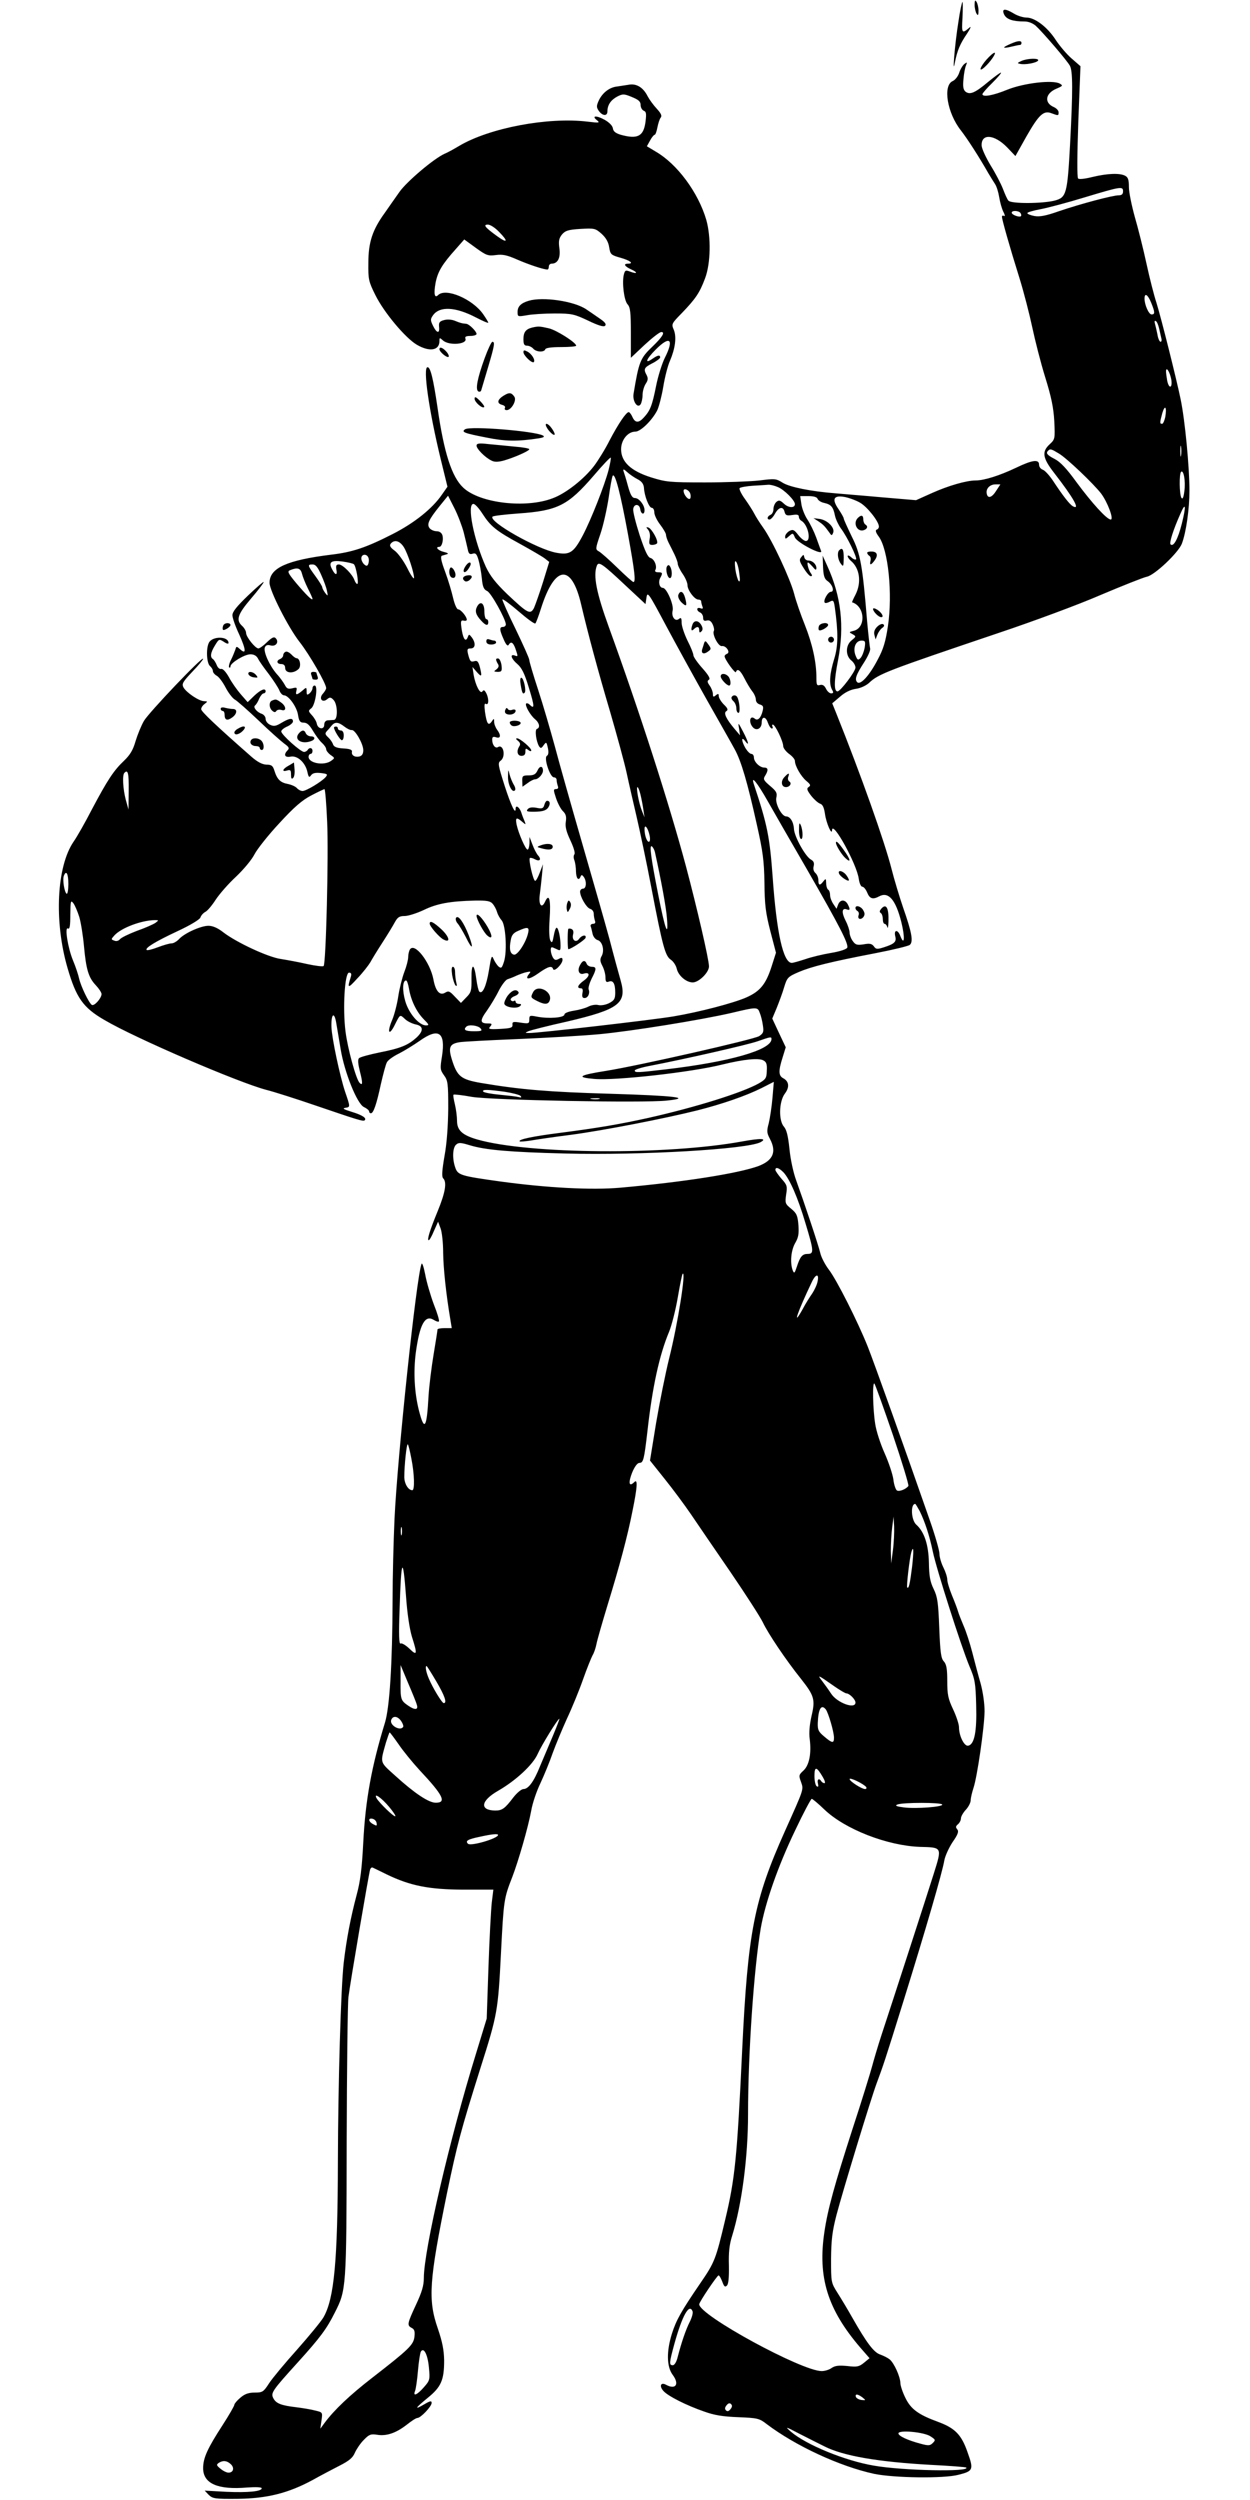 <?xml version="1.0" standalone="no"?>
<!DOCTYPE svg PUBLIC "-//W3C//DTD SVG 20010904//EN"
 "http://www.w3.org/TR/2001/REC-SVG-20010904/DTD/svg10.dtd">
<svg version="1.0" xmlns="http://www.w3.org/2000/svg"
 width="640pt" height="1280pt" viewBox="0 0 640 1280"
 preserveAspectRatio="xMidYMid meet">
<g transform="translate(0,1280) scale(0.1,-0.1)"
fill="#000000" stroke="none">
<path d="M4990 12775 c0 -16 5 -37 10 -45 7 -12 10 -8 10 15 0 17 -5 37 -10
45 -7 12 -10 8 -10 -15z"/>
<path d="M4907 12688 c-19 -117 -32 -285 -18 -208 12 61 26 95 63 149 17 26
22 39 12 30 -39 -33 -41 -31 -36 51 2 44 2 80 0 80 -3 0 -13 -46 -21 -102z"/>
<path d="M5141 12726 c12 -25 44 -36 105 -36 20 0 42 -9 57 -22 37 -34 162
-180 175 -205 15 -27 15 -131 1 -398 -14 -259 -19 -276 -79 -292 -63 -16 -225
-17 -237 0 -6 6 -18 34 -28 60 -10 26 -38 80 -63 120 -24 40 -45 85 -46 101
-3 64 65 59 131 -9 l42 -44 56 100 c64 112 88 135 129 119 35 -13 36 -13 36 5
0 9 -11 21 -25 27 -50 22 -43 70 14 94 33 14 34 16 17 26 -36 20 -183 3 -268
-31 -73 -30 -128 -40 -128 -23 0 4 22 30 50 57 27 27 48 51 45 53 -2 2 -31
-19 -64 -46 -69 -58 -95 -69 -118 -51 -11 10 -14 26 -10 64 2 27 8 59 13 70 7
18 6 18 -9 7 -9 -8 -21 -28 -26 -45 -6 -18 -21 -37 -33 -42 -52 -23 -28 -165
42 -253 34 -44 92 -134 141 -220 11 -18 26 -43 34 -55 8 -12 17 -42 21 -67 4
-25 13 -58 21 -74 8 -15 10 -25 4 -22 -6 4 -11 2 -11 -4 0 -14 38 -149 90
-315 22 -71 51 -184 65 -250 14 -66 43 -181 66 -255 32 -103 43 -157 47 -227
4 -90 4 -92 -24 -118 -41 -38 -36 -70 23 -146 100 -129 136 -193 96 -171 -17
10 -50 52 -104 134 -18 26 -40 50 -50 53 -11 4 -19 15 -19 26 0 29 -35 24
-118 -16 -84 -40 -163 -65 -207 -65 -47 0 -141 -27 -227 -66 l-78 -35 -177 15
c-98 9 -203 17 -233 20 -129 10 -236 32 -272 54 -35 22 -41 22 -120 12 -45 -5
-170 -10 -278 -10 -183 0 -200 2 -277 26 -104 33 -153 80 -153 144 0 47 34 90
73 90 27 0 86 58 112 109 9 19 23 73 31 121 8 49 23 108 34 132 27 63 35 122
20 159 -13 30 -12 32 42 87 69 72 90 102 118 177 29 77 31 212 6 300 -41 139
-148 285 -259 349 l-45 27 16 29 c9 17 20 30 24 30 4 0 10 17 14 38 4 20 11
43 17 50 7 9 2 21 -20 45 -17 18 -38 47 -47 64 -23 46 -58 67 -98 59 -18 -3
-45 -7 -59 -9 -38 -4 -73 -31 -92 -69 -13 -28 -14 -36 -3 -53 19 -29 46 -32
46 -5 0 32 17 58 51 76 28 14 34 14 75 -3 34 -14 44 -23 44 -41 0 -12 7 -25
16 -29 13 -5 14 -15 9 -57 -10 -74 -40 -90 -127 -66 -26 8 -38 17 -40 33 -2
13 -18 30 -43 44 -41 23 -69 21 -38 -3 16 -13 11 -14 -47 -7 -204 25 -504 -32
-659 -124 -25 -15 -59 -34 -74 -40 -55 -24 -196 -144 -232 -196 -20 -28 -54
-77 -75 -107 -63 -87 -84 -150 -84 -256 -1 -84 1 -95 36 -165 44 -89 153 -219
212 -254 65 -38 116 -30 116 19 0 18 1 18 18 3 31 -28 126 -20 115 9 -4 10 3
14 26 14 17 0 31 5 31 10 0 13 -37 50 -52 52 -24 2 -33 5 -60 16 -15 6 -38 8
-55 3 -23 -6 -27 -13 -25 -34 4 -37 -12 -34 -31 5 -14 29 -14 34 1 55 34 46
114 42 218 -12 35 -18 64 -31 64 -27 0 3 -12 23 -26 43 -54 78 -192 137 -231
98 -18 -18 -23 6 -13 62 11 58 34 96 103 173 l44 50 59 -43 c54 -39 63 -42
102 -37 35 5 58 0 110 -23 60 -26 135 -51 155 -51 4 0 7 7 7 15 0 8 6 15 14
15 32 0 47 30 40 79 -5 37 -2 51 13 70 17 20 31 25 95 29 72 4 76 3 108 -25
22 -20 35 -42 39 -69 6 -37 9 -40 59 -54 49 -14 69 -30 37 -30 -25 0 -17 -14
16 -29 36 -16 33 -26 -4 -12 -24 9 -27 8 -33 -15 -10 -41 1 -132 19 -152 14
-15 17 -41 17 -146 l0 -128 70 66 c39 36 77 66 86 66 21 0 5 -26 -46 -75 -62
-59 -69 -77 -96 -240 -7 -38 20 -79 36 -55 5 8 10 30 10 48 0 18 7 43 16 57
12 18 13 28 5 44 -17 31 -14 39 29 61 22 11 40 25 40 30 0 14 -12 12 -38 -6
-44 -31 -35 -4 16 47 73 73 94 52 46 -43 -14 -28 -35 -94 -45 -145 -20 -100
-30 -125 -62 -160 -27 -30 -45 -29 -59 2 -6 14 -15 25 -19 25 -13 0 -54 -61
-98 -145 -22 -44 -58 -102 -79 -130 -51 -67 -144 -141 -212 -166 -137 -53
-373 -26 -458 54 -59 55 -99 179 -132 411 -22 149 -36 206 -51 206 -25 0 8
-226 67 -469 l35 -143 -28 -40 c-49 -72 -142 -146 -252 -202 -137 -70 -206
-93 -316 -106 -226 -28 -315 -68 -315 -144 0 -40 96 -229 154 -303 51 -65 136
-213 136 -236 0 -6 -8 -19 -17 -29 -22 -24 -3 -49 22 -28 13 11 19 11 32 -3
22 -21 24 -101 3 -103 -8 0 -23 -2 -32 -2 -11 -1 -18 -10 -18 -23 0 -27 -33
-22 -38 6 -2 11 -13 30 -25 43 -19 21 -19 23 -4 35 21 14 37 117 18 117 -6 0
-11 -6 -11 -14 0 -7 -7 -19 -15 -26 -13 -10 -15 -9 -15 10 0 21 -2 22 -17 8
-33 -28 -41 -29 -36 -7 5 19 3 21 -20 15 -21 -5 -29 -2 -38 16 -7 13 -25 39
-42 57 -38 44 -69 114 -61 136 5 12 14 15 31 10 27 -6 43 19 24 38 -8 8 -19 3
-44 -21 -18 -18 -38 -32 -44 -32 -16 0 -63 59 -63 79 0 10 -9 26 -20 36 -33
30 -24 59 45 140 36 42 65 80 65 85 0 4 -36 -27 -80 -69 -58 -56 -80 -83 -80
-101 0 -14 16 -59 35 -99 35 -78 37 -105 4 -75 -18 16 -19 16 -24 -2 -4 -11
-13 -34 -22 -52 -9 -17 -13 -35 -10 -39 4 -3 7 -1 7 5 0 18 72 62 102 62 18 0
31 -7 39 -22 6 -13 31 -48 55 -79 24 -32 48 -69 54 -83 5 -14 16 -26 24 -26
23 0 66 -59 72 -101 5 -32 11 -39 29 -39 17 0 30 -12 48 -43 14 -23 34 -51 46
-61 12 -11 21 -25 21 -32 0 -7 10 -20 22 -29 23 -16 23 -16 4 -30 -36 -27
-116 -13 -116 20 0 8 5 15 10 15 6 0 10 7 10 15 0 17 -16 20 -25 5 -3 -5 -12
-10 -18 -10 -18 0 -117 89 -117 105 0 7 14 18 30 25 16 7 30 19 30 26 0 20
-19 17 -59 -7 -28 -17 -39 -19 -58 -10 -13 6 -23 19 -23 30 0 11 -9 22 -19 26
-26 8 -47 35 -35 43 5 4 15 19 21 35 7 15 17 27 23 27 5 0 10 5 10 10 0 19
-24 10 -58 -22 l-34 -33 -35 40 c-19 22 -47 61 -61 88 -16 28 -32 45 -40 42
-7 -2 -17 6 -22 19 -5 13 -14 27 -19 31 -17 10 -13 34 10 71 20 33 21 33 45
18 14 -10 24 -12 24 -6 0 35 -82 36 -100 2 -16 -29 -12 -106 5 -120 8 -7 15
-18 15 -26 0 -7 9 -18 20 -24 11 -6 31 -33 45 -60 14 -27 35 -54 46 -61 12 -6
67 -55 123 -108 55 -53 115 -106 131 -118 24 -17 28 -24 18 -34 -23 -23 -15
-39 15 -33 35 7 76 -31 86 -79 6 -27 9 -30 19 -16 8 11 23 14 50 11 33 -4 36
-6 25 -20 -19 -23 -100 -72 -119 -72 -9 0 -22 7 -29 15 -7 8 -27 17 -46 21
-38 7 -55 23 -69 68 -8 26 -15 31 -41 31 -21 1 -45 13 -76 40 -181 159 -258
232 -258 244 0 8 8 20 18 27 16 13 16 13 -3 14 -26 0 -91 44 -106 71 -9 18 -3
28 45 79 31 32 56 62 56 67 -1 16 -278 -275 -303 -318 -14 -24 -33 -71 -43
-104 -13 -45 -27 -69 -59 -100 -53 -50 -85 -99 -165 -250 -34 -66 -76 -140
-93 -164 -87 -127 -101 -408 -31 -648 44 -151 79 -202 188 -265 159 -94 688
-321 829 -358 40 -10 153 -46 252 -80 217 -74 245 -83 252 -76 12 11 -12 27
-65 43 -42 13 -51 18 -34 21 26 4 26 3 -1 82 -27 81 -68 274 -70 332 -2 69 15
81 25 18 4 -25 14 -84 22 -131 19 -118 84 -280 119 -297 15 -7 27 -17 27 -23
0 -5 4 -9 9 -9 13 0 29 46 51 149 12 52 25 102 31 112 5 11 33 31 62 45 29 15
76 44 106 65 97 69 133 44 114 -79 -10 -62 -10 -69 10 -97 20 -27 22 -42 22
-170 -1 -89 -7 -178 -19 -243 -13 -76 -15 -107 -7 -115 20 -20 11 -73 -28
-168 -40 -97 -56 -149 -46 -149 4 0 16 21 27 48 l21 47 13 -35 c7 -19 13 -75
13 -125 1 -79 15 -212 37 -342 l7 -43 -37 0 c-20 0 -36 -3 -36 -7 0 -5 -9 -62
-20 -128 -11 -66 -23 -163 -26 -215 -9 -163 -21 -181 -49 -72 -23 91 -29 197
-16 297 20 145 47 195 92 167 11 -7 23 -11 26 -8 4 3 -8 43 -26 88 -17 46 -37
114 -44 153 -8 41 -16 63 -19 53 -26 -67 -123 -983 -138 -1303 -5 -110 -10
-299 -10 -420 -1 -323 -15 -546 -39 -625 -68 -222 -100 -395 -111 -612 -7
-135 -15 -200 -34 -270 -31 -117 -52 -227 -66 -346 -15 -131 -29 -624 -30
-1022 -1 -507 -19 -700 -74 -795 -13 -22 -74 -96 -135 -165 -62 -69 -126 -146
-143 -172 -29 -45 -34 -48 -74 -48 -31 0 -51 -7 -73 -26 -17 -14 -31 -31 -31
-36 0 -6 -27 -53 -60 -104 -77 -119 -100 -168 -100 -221 0 -79 75 -112 226
-99 44 3 74 2 74 -4 0 -16 -69 -23 -182 -18 l-110 6 21 -22 c20 -19 31 -21
149 -20 150 2 258 29 382 96 41 23 104 56 139 74 49 25 67 40 78 66 8 18 28
48 45 65 28 29 36 32 69 27 48 -8 97 9 151 51 24 19 48 35 55 35 17 0 73 59
73 77 0 12 -7 11 -36 -6 -56 -33 -49 -21 16 32 69 56 84 91 84 192 -1 53 -9
94 -32 162 -52 149 -45 245 47 696 52 249 70 318 172 642 86 271 89 289 104
585 14 273 15 280 58 390 31 81 81 253 97 340 6 36 27 99 47 140 19 41 48 111
63 155 16 44 49 123 73 176 25 53 62 143 82 200 20 57 43 113 49 124 7 11 16
37 20 58 4 21 30 111 57 200 61 199 102 351 128 484 24 118 27 163 9 145 -20
-20 -29 -14 -22 16 11 43 33 82 48 82 20 0 24 17 41 163 25 225 61 390 111
509 13 32 33 110 44 174 11 64 22 119 25 122 19 20 -24 -254 -69 -433 -19 -77
-49 -226 -67 -332 l-31 -191 75 -94 c41 -51 102 -133 136 -183 33 -49 124
-182 201 -294 77 -113 152 -229 166 -258 27 -57 116 -190 196 -290 67 -85 73
-105 53 -189 -10 -45 -14 -87 -9 -120 9 -73 -3 -133 -33 -160 -23 -21 -24 -25
-12 -57 14 -41 17 -31 -82 -252 -158 -353 -190 -514 -219 -1120 -26 -554 -37
-661 -87 -870 -48 -202 -53 -217 -128 -326 -97 -142 -123 -188 -145 -258 -28
-90 -27 -168 4 -210 36 -48 16 -78 -34 -51 -27 15 -36 -7 -13 -32 23 -26 118
-74 208 -105 52 -19 97 -26 175 -29 98 -4 108 -6 145 -35 148 -112 375 -217
550 -255 101 -21 356 -25 432 -5 76 19 79 26 47 115 -31 90 -64 124 -151 156
-101 37 -139 65 -167 122 -14 28 -26 63 -26 77 -1 33 -32 102 -55 121 -10 8
-32 19 -49 25 -32 11 -68 58 -143 190 -22 39 -55 94 -74 124 -34 54 -34 54
-34 175 1 98 6 141 28 226 30 115 176 595 206 675 34 92 40 108 140 430 110
354 196 649 206 710 4 22 23 64 42 93 28 40 33 55 24 66 -9 10 -8 16 4 26 8 7
15 20 15 30 0 9 11 29 25 44 14 15 25 37 25 49 0 12 7 40 14 62 19 55 56 310
57 393 0 40 -8 97 -20 142 -12 41 -31 113 -43 160 -12 47 -32 108 -44 135 -12
28 -25 61 -29 75 -4 14 -18 51 -31 82 -13 32 -24 68 -24 81 0 12 -9 40 -20 62
-11 22 -20 53 -20 70 0 16 -22 93 -49 170 -130 374 -286 809 -318 890 -51 128
-159 342 -199 394 -19 25 -39 63 -44 85 -11 46 -84 263 -123 371 -15 40 -30
110 -35 163 -7 67 -15 98 -28 113 -28 31 -26 128 4 169 26 34 22 64 -9 80 -23
13 -24 37 -2 106 l16 52 -35 74 -34 73 23 55 c12 30 30 78 38 106 15 49 19 53
74 77 66 28 161 52 395 97 88 17 166 36 174 42 19 16 11 63 -34 191 -19 56
-46 145 -59 197 -36 142 -158 485 -283 797 l-21 52 40 34 c26 23 54 36 80 40
24 3 52 16 68 30 49 47 92 63 666 257 176 59 411 146 521 194 111 47 217 89
235 93 40 7 162 123 180 169 22 58 39 178 39 272 0 121 -23 361 -45 467 -22
107 -99 414 -124 495 -12 36 -35 126 -51 200 -16 74 -43 182 -60 240 -16 58
-30 126 -30 152 0 37 -4 50 -19 58 -28 15 -92 12 -167 -6 -40 -10 -69 -13 -74
-8 -6 6 -5 121 1 292 l11 283 -47 41 c-25 22 -61 65 -80 94 -42 65 -106 114
-149 114 -17 0 -46 9 -64 20 -46 28 -65 27 -51 -4z m609 -906 c0 -14 -7 -20
-22 -20 -31 0 -193 -43 -305 -81 -68 -24 -100 -30 -127 -25 -20 4 -36 10 -36
15 0 4 30 13 68 20 37 7 139 34 227 61 186 56 195 57 195 30z m-525 -111 c4
-6 5 -13 2 -16 -8 -7 -47 7 -47 18 0 13 37 11 45 -2z m-2670 -96 c49 -50 44
-61 -10 -22 -62 45 -73 59 -47 59 12 0 37 -16 57 -37z m3339 -363 c20 -49 20
-60 2 -60 -14 0 -36 49 -36 81 0 32 17 21 34 -21z m41 -133 c4 -17 9 -40 11
-49 3 -10 1 -18 -4 -18 -5 0 -13 17 -16 38 -4 20 -10 45 -13 56 -3 11 -1 16 5
12 6 -3 13 -21 17 -39z m62 -260 c7 -45 -12 -50 -21 -6 -3 17 -6 39 -6 47 0
29 20 -3 27 -41z m-31 -193 c-4 -18 -11 -34 -16 -34 -13 0 -12 6 1 55 14 46
24 31 15 -21z m81 -196 c-2 -13 -4 -3 -4 22 0 25 2 35 4 23 2 -13 2 -33 0 -45z
m-624 9 c41 -25 174 -152 214 -203 34 -45 67 -134 50 -134 -20 0 -97 85 -176
192 -50 69 -82 103 -111 118 -39 20 -47 30 -33 43 10 10 15 9 56 -16z m-2307
-83 c-21 -80 -89 -253 -132 -335 -47 -89 -67 -102 -136 -89 -98 18 -350 161
-326 185 4 4 63 11 132 16 202 14 254 41 386 194 45 53 84 94 87 92 2 -3 -3
-31 -11 -63z m149 -48 c21 -11 30 -24 32 -43 2 -42 26 -103 40 -103 7 0 13
-10 13 -23 0 -13 13 -41 30 -63 16 -21 30 -45 30 -52 0 -8 6 -26 13 -40 8 -15
21 -42 30 -60 9 -19 17 -40 17 -48 0 -8 11 -32 25 -52 14 -20 25 -46 25 -58 0
-26 36 -74 56 -74 8 0 14 -4 14 -9 0 -5 3 -17 6 -25 5 -12 2 -15 -10 -10 -9 3
-16 1 -16 -5 0 -7 7 -14 15 -17 8 -4 15 -15 15 -26 0 -15 5 -19 19 -15 13 3
22 -3 30 -20 6 -13 9 -28 6 -33 -10 -17 23 -81 41 -78 21 4 45 -32 27 -39 -7
-3 -13 -8 -13 -13 0 -16 55 -91 58 -81 7 21 22 10 43 -31 12 -24 30 -54 40
-67 11 -13 19 -33 19 -43 0 -12 9 -22 21 -25 16 -5 19 -11 14 -32 -9 -37 -25
-53 -40 -41 -26 22 -34 -19 -9 -45 19 -19 44 -4 44 26 0 32 20 32 31 0 6 -17
15 -31 21 -31 5 0 6 5 3 10 -3 6 -2 10 2 10 12 0 53 -86 53 -110 0 -10 14 -28
30 -40 17 -12 30 -28 30 -36 0 -25 30 -78 58 -102 22 -18 24 -24 13 -31 -12
-8 -10 -16 12 -45 15 -19 35 -37 46 -41 13 -4 20 -19 25 -53 6 -45 35 -112 36
-83 1 55 127 -173 137 -249 3 -22 11 -40 18 -40 7 0 18 -13 25 -30 13 -32 29
-37 62 -19 47 25 84 -17 113 -133 19 -77 16 -124 -5 -71 -13 36 -35 34 -26 -2
7 -27 -5 -38 -58 -55 -35 -11 -41 -11 -52 5 -10 13 -21 16 -52 10 -34 -5 -42
-3 -56 17 -9 12 -16 32 -16 43 0 11 -9 39 -20 60 -22 43 -20 68 5 59 18 -7 19
0 5 27 -14 25 -39 24 -49 -3 l-8 -21 -16 24 c-9 13 -17 33 -17 46 0 12 -4 25
-10 28 -5 3 -10 18 -10 33 -1 25 -2 25 -14 10 -18 -24 -26 -22 -26 6 0 13 -7
29 -15 36 -9 8 -13 21 -9 35 4 17 0 26 -14 34 -28 15 -85 117 -87 157 -2 37
-20 64 -40 64 -23 0 -58 68 -50 97 5 23 0 32 -32 59 -34 29 -37 35 -25 53 17
28 15 41 -5 41 -23 0 -53 29 -53 52 0 10 -6 18 -13 18 -7 0 -20 13 -30 29 -21
36 -23 64 -2 37 23 -31 18 -6 -11 49 -25 48 -26 48 -20 15 l5 -35 -28 33 c-43
51 -58 82 -42 91 10 6 7 15 -13 34 -14 14 -26 34 -26 43 0 13 -3 14 -15 4 -12
-10 -15 -9 -15 7 0 10 -7 29 -16 42 -13 18 -14 25 -4 31 8 5 -2 23 -34 59 -25
28 -46 58 -46 67 0 8 -13 41 -30 74 -16 33 -30 74 -30 91 0 25 -3 29 -14 20
-19 -16 -40 12 -32 43 7 29 -31 116 -50 116 -17 0 -25 29 -14 50 14 26 13 30
-11 30 -12 0 -17 4 -14 11 11 18 -4 56 -24 62 -14 3 -28 33 -56 117 -20 62
-35 122 -33 134 4 28 32 27 36 -1 4 -27 22 -31 22 -5 0 26 -28 62 -49 62 -14
0 -23 15 -36 62 -9 34 -20 69 -23 77 -3 11 3 9 19 -6 13 -12 38 -29 54 -37z
m2799 -60 c-4 -33 -9 -44 -15 -35 -11 17 -12 123 -2 133 13 13 24 -48 17 -98z
m-2849 -220 c35 -192 41 -246 28 -246 -4 0 -41 33 -82 73 -42 41 -84 78 -95
84 -18 10 -18 13 8 89 15 44 33 126 42 183 8 57 17 108 21 115 12 18 40 -91
78 -298z m768 240 c32 -13 87 -68 87 -87 0 -21 -32 -20 -55 1 -20 19 -27 21
-40 10 -8 -7 -15 -23 -15 -37 0 -13 -7 -26 -15 -29 -17 -7 -20 -24 -5 -24 6 0
19 13 28 30 20 35 42 39 49 9 5 -18 11 -20 39 -16 25 4 34 2 34 -8 0 -8 6 -18
14 -22 33 -20 51 -103 22 -103 -8 0 -26 14 -39 31 -21 27 -27 30 -46 20 -11
-7 -21 -19 -21 -28 0 -14 2 -14 20 2 19 17 20 17 30 -7 13 -28 146 -96 134
-69 -3 9 -15 40 -25 69 -11 30 -31 71 -45 92 -14 21 -28 57 -31 79 l-6 41 42
0 c27 0 44 -5 47 -14 3 -8 18 -18 34 -21 35 -8 46 -20 55 -65 4 -19 18 -48 30
-65 32 -42 85 -151 78 -159 -4 -3 -15 1 -25 11 -10 9 -18 11 -18 6 0 -6 7 -16
16 -24 46 -38 56 -111 24 -174 -11 -21 -19 -39 -17 -39 66 -20 72 -131 7 -146
-24 -6 -24 -7 -5 -17 19 -11 19 -12 -4 -31 -32 -25 -33 -78 -3 -103 12 -9 22
-26 22 -37 0 -20 -77 -122 -92 -122 -19 0 -18 54 3 161 33 173 16 325 -55 481
l-24 53 2 -58 c2 -45 7 -61 23 -72 26 -18 37 -55 17 -55 -15 0 -41 -46 -31
-56 3 -3 14 -1 25 5 18 10 21 7 26 -27 18 -128 18 -199 -3 -266 -23 -75 -27
-127 -11 -157 9 -15 7 -19 -5 -19 -8 0 -20 11 -26 24 -8 16 -17 22 -30 19 -17
-5 -19 0 -19 38 0 80 -21 173 -59 269 -21 52 -46 124 -55 160 -20 76 -111 272
-159 339 -18 25 -38 57 -45 71 -7 14 -28 47 -47 74 -20 27 -32 53 -28 57 4 4
35 10 68 12 33 2 68 4 78 5 10 1 32 -4 50 -12z m1118 -18 c-22 -36 -44 -43
-49 -15 -5 25 16 47 45 47 l25 0 -21 -32z m-1567 -15 c3 -8 3 -20 0 -25 -8
-12 -34 18 -34 39 0 16 27 6 34 -14z m-1160 -198 c8 -33 18 -73 21 -88 4 -22
10 -27 25 -22 15 5 21 -1 30 -32 6 -21 14 -63 17 -94 4 -44 10 -57 27 -65 20
-8 95 -144 96 -171 0 -7 -7 -13 -15 -13 -19 0 -18 -15 4 -64 11 -26 20 -36 25
-28 12 20 23 14 35 -19 14 -41 14 -42 -4 -35 -26 9 -17 -18 14 -44 22 -19 37
-48 59 -122 29 -94 30 -112 4 -86 -6 6 -14 9 -18 6 -8 -9 21 -60 45 -80 23
-19 28 -44 10 -50 -12 -4 -4 -64 11 -89 8 -12 12 -11 23 5 14 19 15 18 22 -13
5 -23 3 -36 -5 -41 -17 -10 16 -110 36 -110 8 0 14 -6 14 -14 0 -8 3 -21 6
-30 4 -10 1 -16 -9 -16 -14 0 -14 -5 0 -47 9 -27 25 -57 36 -67 14 -14 18 -27
14 -53 -4 -25 2 -50 23 -95 17 -36 26 -66 21 -72 -5 -6 -5 -20 0 -31 4 -11 8
-37 8 -57 1 -37 14 -51 24 -25 4 9 8 8 16 -3 16 -23 13 -60 -4 -60 -8 0 -15
-7 -15 -15 0 -27 33 -83 51 -88 11 -3 19 -14 19 -25 0 -11 3 -27 6 -36 4 -10
1 -16 -10 -16 -8 0 -14 -6 -12 -12 3 -7 7 -25 10 -39 3 -15 15 -29 25 -32 25
-6 37 -52 22 -81 -10 -17 -9 -28 3 -51 9 -17 16 -43 16 -59 0 -22 4 -27 17
-22 22 9 33 -10 33 -56 0 -32 -5 -40 -31 -54 -18 -9 -41 -13 -55 -10 -13 4
-37 0 -52 -8 -15 -8 -49 -17 -75 -21 -26 -4 -47 -12 -47 -19 0 -17 -82 -23
-142 -11 -35 7 -38 6 -38 -15 0 -21 -3 -22 -44 -16 -38 6 -44 5 -42 -11 1 -15
-9 -18 -63 -21 -57 -3 -63 -1 -51 12 11 14 9 16 -13 16 -40 0 -41 15 -3 67 18
26 46 72 60 101 15 29 35 55 44 58 9 3 31 11 47 19 17 7 40 16 53 18 19 4 21
3 12 -8 -27 -33 -1 -32 44 0 52 37 72 43 78 23 6 -16 48 27 48 47 0 12 -4 14
-20 5 -15 -8 -21 -6 -30 9 -11 21 -14 51 -4 51 3 0 14 -5 25 -10 17 -9 19 -7
19 18 0 42 -11 92 -20 92 -5 0 -11 -19 -15 -42 -6 -34 -9 -38 -17 -24 -6 11
-8 55 -4 110 7 99 -2 135 -23 90 -18 -40 -35 -16 -27 38 3 23 8 68 11 98 l5
55 -16 -42 c-9 -24 -19 -43 -24 -43 -10 0 -35 109 -27 117 3 2 14 0 25 -6 25
-14 36 -2 17 19 -8 9 -21 34 -29 56 l-15 39 0 -32 c-1 -18 -5 -33 -10 -33 -10
0 -46 82 -56 128 -7 36 -1 40 28 15 20 -17 20 -17 13 2 -5 11 -13 32 -18 48
-10 26 -28 37 -28 16 0 -32 -23 15 -56 117 -34 107 -36 118 -21 129 28 20 15
87 -13 70 -14 -9 -30 11 -30 38 0 14 5 17 20 12 24 -8 26 11 5 39 -8 11 -15
29 -15 40 0 19 -1 19 -13 1 -17 -23 -25 -11 -34 51 -4 34 -3 45 5 40 15 -9 16
28 1 56 -8 15 -13 17 -19 8 -11 -17 -36 32 -45 85 l-6 40 19 -22 c28 -32 31
-29 20 17 -8 32 -14 39 -28 35 -20 -6 -24 -2 -34 38 -5 23 -3 27 14 27 24 0
27 27 6 56 -14 18 -15 18 -21 2 -10 -26 -22 -13 -30 32 -8 50 -7 56 11 52 8
-2 14 1 14 5 0 16 -31 53 -44 53 -7 0 -18 24 -26 58 -7 31 -25 92 -41 135 -21
56 -25 79 -16 82 6 2 19 5 27 8 8 2 1 7 -17 11 -30 7 -47 26 -24 26 14 0 23
37 16 60 -4 12 -15 20 -29 20 -13 0 -29 7 -36 15 -16 20 -6 43 51 114 l43 53
32 -63 c18 -35 39 -91 48 -124z m2028 152 c37 -20 98 -97 98 -123 0 -7 -5 -14
-12 -16 -7 -3 -4 -15 11 -35 49 -66 72 -294 47 -460 -12 -80 -24 -118 -52
-170 -43 -83 -89 -132 -105 -116 -14 14 -7 37 36 103 19 30 33 61 30 70 -2 8
-9 69 -15 135 -24 291 -34 349 -79 438 -22 46 -41 87 -41 92 0 5 -12 26 -26
47 -36 52 -27 73 28 64 23 -4 59 -17 80 -29z m-1932 -57 c42 -65 70 -88 193
-155 56 -31 113 -64 126 -74 l23 -18 -32 -104 c-18 -57 -39 -116 -46 -132 -19
-35 -31 -29 -137 71 -60 58 -87 93 -109 139 -62 137 -99 323 -64 323 8 0 28
-22 46 -50z m3581 -51 c-20 -80 -43 -121 -58 -106 -7 8 15 77 50 155 28 65 31
44 8 -49z m-3983 -121 c21 -35 52 -130 52 -157 -1 -9 -17 14 -35 51 -19 37
-48 77 -65 89 -23 17 -27 26 -19 36 19 22 46 14 67 -19z m-182 -53 c4 -8 3
-22 0 -31 -5 -13 -9 -14 -21 -4 -8 7 -15 21 -15 31 0 23 28 25 36 4z m-74 -34
c11 -10 27 -101 17 -101 -4 0 -10 9 -14 19 -9 29 -60 81 -80 81 -13 0 -16 -6
-13 -25 7 -32 -5 -32 -21 -1 -21 38 -6 49 53 41 28 -4 54 -10 58 -14z m1973
-46 c5 -33 4 -47 -3 -40 -5 6 -13 33 -17 60 -4 33 -3 47 3 40 6 -5 14 -32 17
-60z m-583 -62 l103 -96 5 34 c5 32 11 23 101 -146 53 -99 147 -270 209 -380
62 -110 126 -222 141 -250 34 -61 66 -171 114 -387 31 -138 37 -183 39 -298 1
-113 6 -153 30 -247 l29 -111 -23 -72 c-29 -90 -59 -126 -129 -157 -66 -29
-242 -75 -373 -97 -106 -18 -698 -86 -738 -85 -23 0 -23 1 -5 9 11 5 101 28
200 50 264 62 306 93 273 209 -9 31 -35 126 -57 211 -23 85 -87 308 -141 495
-54 187 -117 409 -139 493 -23 84 -61 215 -86 291 -25 76 -45 144 -45 152 0 8
-32 79 -70 158 -39 79 -69 148 -68 152 2 4 39 -23 83 -61 44 -38 82 -66 86
-62 4 4 17 39 29 77 71 224 157 231 206 18 35 -149 86 -339 148 -548 35 -121
74 -263 85 -315 11 -52 34 -151 50 -220 16 -69 51 -233 76 -365 58 -303 71
-350 100 -369 13 -9 26 -29 30 -46 8 -35 48 -70 82 -70 31 0 83 51 83 82 0 35
-61 298 -118 513 -87 324 -236 787 -395 1225 -63 174 -81 263 -61 314 9 23 28
10 146 -101z m-1558 55 c13 -29 27 -66 30 -83 6 -28 5 -29 -9 -11 -8 11 -15
24 -15 29 0 5 -16 31 -35 57 -41 56 -42 60 -14 60 15 0 26 -14 43 -52z m-98 5
c4 -16 17 -49 30 -75 13 -26 24 -50 24 -54 0 -12 -32 20 -83 80 -44 53 -47 61
-31 67 37 15 53 10 60 -18z m2881 -380 c-4 -20 -13 -43 -21 -52 -13 -13 -16
-11 -26 14 -14 38 1 75 31 75 19 0 21 -4 16 -37z m-2664 -403 c14 -11 31 -19
38 -18 16 4 59 -70 59 -103 0 -18 -6 -28 -19 -32 -24 -6 -43 6 -39 24 2 10
-10 15 -44 17 -35 2 -48 8 -53 21 -3 10 -14 26 -25 36 -15 14 -17 20 -7 31 7
7 18 20 25 29 17 20 34 19 65 -5z m-1104 -327 l-1 -98 -14 50 c-14 53 -19 127
-7 138 18 19 23 -1 22 -90z m3273 -57 c28 -50 118 -206 199 -346 168 -292 214
-382 207 -402 -4 -8 -35 -19 -83 -27 -42 -7 -101 -21 -132 -32 -31 -10 -62
-19 -69 -19 -44 0 -78 155 -98 440 -15 205 -27 267 -96 474 -17 51 16 11 72
-88z m-653 37 c5 -21 12 -56 15 -78 l6 -40 -14 35 c-16 41 -30 120 -22 120 3
0 10 -17 15 -37z m-1604 -140 c8 -171 -6 -727 -18 -739 -4 -4 -42 1 -84 10
-43 10 -104 21 -135 26 -65 9 -226 84 -294 136 -29 23 -55 34 -77 34 -39 0
-125 -39 -151 -69 -11 -11 -27 -21 -37 -21 -11 0 -42 -9 -71 -20 -28 -11 -54
-17 -57 -14 -10 10 44 43 157 96 67 31 114 60 118 70 3 10 14 23 25 29 11 5
35 34 53 62 19 29 65 82 104 118 39 37 81 87 95 115 14 27 71 99 127 159 76
83 117 118 163 142 34 18 65 32 68 33 4 0 10 -75 14 -167z m1651 -71 c4 -19 2
-32 -4 -32 -10 0 -22 33 -22 65 0 29 18 6 26 -33z m27 -84 c32 -144 58 -285
62 -342 8 -103 -10 -55 -45 124 -37 187 -46 255 -33 247 6 -4 13 -17 16 -29z
m-3003 -164 c0 -30 -4 -53 -9 -50 -11 7 -22 73 -14 92 12 31 23 11 23 -42z
m56 -169 c8 -27 19 -95 24 -150 11 -119 23 -160 61 -200 16 -17 29 -37 29 -45
-1 -22 -38 -63 -50 -55 -15 10 -56 95 -65 135 -4 19 -18 61 -31 92 -27 65 -44
176 -26 164 9 -5 12 14 12 71 1 71 2 76 16 58 8 -11 21 -42 30 -70z m2116 68
c9 -10 19 -29 23 -43 4 -14 15 -33 24 -43 20 -24 28 -155 12 -209 -11 -34 -14
-38 -28 -27 -8 7 -20 25 -26 39 -9 22 -12 15 -24 -60 -13 -79 -33 -123 -49
-107 -4 4 -11 32 -15 63 -11 84 -26 86 -25 5 1 -64 -2 -73 -27 -98 l-27 -28
-31 32 c-26 28 -32 31 -49 21 -28 -18 -50 7 -61 68 -17 88 -96 190 -120 153
-5 -8 -9 -25 -9 -39 0 -14 -9 -49 -20 -77 -11 -29 -25 -85 -31 -125 -6 -40
-20 -94 -31 -120 -27 -63 -17 -85 12 -28 29 58 27 57 53 33 12 -12 37 -24 55
-28 40 -8 42 -32 5 -67 -43 -39 -81 -55 -187 -76 -54 -11 -102 -24 -108 -30
-7 -7 -5 -29 5 -69 15 -58 14 -74 -2 -57 -18 18 -61 175 -72 263 -15 118 -4
301 18 301 11 0 14 -6 9 -22 -19 -60 -15 -61 33 -8 29 30 58 68 67 83 8 15 36
61 62 101 26 40 55 88 64 105 14 25 23 31 50 31 18 0 62 14 98 31 68 33 135
45 261 48 61 1 79 -2 91 -16z m-1726 -98 c-10 -7 -52 -26 -95 -41 -42 -16 -81
-35 -87 -43 -7 -8 -18 -12 -29 -7 -17 6 -17 7 1 27 35 38 135 76 204 78 24 0
24 0 6 -14z m1908 -52 c-11 -49 -54 -114 -72 -111 -20 4 -26 28 -17 74 4 26
14 38 38 48 49 22 58 20 51 -11z m-610 -285 c10 -60 38 -118 75 -156 28 -28
30 -32 12 -32 -35 0 -88 61 -106 124 -16 55 -14 106 4 106 5 0 11 -19 15 -42z
m1796 -124 c6 -14 13 -42 16 -64 5 -33 3 -40 -19 -55 -27 -17 -616 -151 -785
-178 -139 -22 -154 -33 -60 -41 104 -10 500 34 658 74 106 26 184 34 208 21
16 -8 20 -20 18 -53 -1 -38 -5 -44 -41 -65 -86 -48 -322 -122 -567 -177 -145
-32 -255 -51 -449 -76 -142 -18 -218 -34 -208 -44 2 -2 27 0 54 4 28 5 122 19
210 30 165 22 478 83 646 125 126 32 248 74 328 114 l63 32 -7 -83 c-4 -46
-13 -104 -19 -129 -11 -40 -10 -50 6 -80 35 -66 17 -110 -58 -139 -104 -38
-382 -82 -708 -111 -147 -13 -374 -1 -616 32 -200 28 -216 32 -229 71 -16 45
-14 103 5 118 12 11 24 10 67 -3 80 -25 208 -36 492 -43 391 -10 931 22 999
58 36 20 1 21 -93 4 -386 -71 -1094 -66 -1358 10 -76 22 -103 47 -103 95 0 22
-5 60 -11 85 -6 25 -10 47 -7 49 2 3 45 -2 94 -11 102 -17 879 -32 998 -19
135 14 41 25 -291 35 -312 9 -458 21 -659 55 -104 18 -123 33 -150 119 -20 64
-12 82 40 90 17 3 150 10 296 16 145 6 334 17 420 25 167 16 515 72 676 109
130 31 133 31 144 0z m-1430 -79 c11 -13 6 -15 -34 -15 -43 0 -55 7 -39 23 12
13 60 7 73 -8z m1490 -55 c0 -56 -216 -117 -540 -155 -146 -17 -160 -18 -160
-6 0 5 35 16 78 24 181 35 502 108 552 126 66 23 70 24 70 11z m-1365 -270
c38 -6 74 -15 80 -21 7 -8 4 -10 -10 -6 -11 3 -55 8 -97 12 -43 4 -80 11 -84
16 -7 12 23 11 111 -1z m483 -37 c-10 -2 -28 -2 -40 0 -13 2 -5 4 17 4 22 1
32 -1 23 -4z m943 -375 c32 -34 74 -129 113 -261 43 -142 44 -157 12 -157 -28
0 -39 -13 -56 -65 -11 -34 -14 -37 -21 -20 -15 39 -9 103 12 140 17 29 20 47
17 92 -4 49 -9 61 -37 84 -31 25 -32 29 -26 73 7 42 5 49 -24 81 -17 20 -31
40 -31 45 0 17 18 11 41 -12z m175 -559 c-3 -17 -16 -44 -27 -61 -12 -17 -35
-53 -50 -82 -55 -98 -26 -14 48 141 20 42 38 43 29 2z m385 -784 c47 -139 83
-258 80 -263 -11 -16 -47 -31 -59 -23 -6 4 -15 29 -18 57 -4 27 -24 87 -45
134 -21 47 -43 114 -48 150 -12 74 -15 217 -4 206 4 -4 46 -121 94 -261z
m-2465 -122 c16 -80 18 -163 5 -163 -21 0 -41 34 -41 68 0 59 12 173 18 167 3
-2 11 -35 18 -72z m2603 -270 c26 -53 50 -125 67 -207 18 -88 145 -485 187
-586 29 -68 32 -86 35 -200 4 -136 -9 -202 -41 -208 -20 -4 -47 50 -47 95 0
15 -14 57 -30 91 -26 55 -30 76 -30 145 0 62 -4 85 -17 100 -15 15 -19 46 -24
172 -5 131 -9 159 -29 200 -18 37 -23 66 -24 134 -2 93 -24 159 -65 195 -26
24 -30 106 -5 106 2 0 12 -17 23 -37z m-137 -198 l-9 -70 -2 65 c0 36 3 90 7
120 l7 55 3 -50 c1 -27 -1 -81 -6 -120z m-2515 78 c-3 -10 -5 -2 -5 17 0 19 2
27 5 18 2 -10 2 -26 0 -35z m2613 -164 c-11 -88 -17 -115 -25 -107 -5 5 12
149 21 181 12 39 13 7 4 -74z m-2591 -154 c6 -86 18 -165 30 -205 29 -91 27
-100 -13 -61 -19 18 -39 30 -45 26 -8 -5 -10 44 -5 177 8 262 17 278 33 63z
m55 -553 c9 -27 -9 -29 -44 -5 -38 26 -40 32 -39 123 l0 85 38 -91 c21 -49 42
-100 45 -112z m100 119 c43 -73 56 -111 38 -111 -9 0 -57 79 -77 127 -14 33
-19 63 -11 63 2 0 24 -35 50 -79z m2035 -23 c30 -21 59 -38 64 -38 16 0 47
-31 47 -47 0 -36 -94 -2 -125 46 -13 20 -34 49 -47 66 -25 32 -20 30 61 -27z
m-41 -120 c13 -17 42 -115 42 -145 0 -30 -9 -29 -50 6 -30 25 -34 34 -33 70 3
73 18 97 41 69z m-2174 -60 c8 -12 13 -25 10 -30 -15 -23 -71 9 -61 36 9 23
33 20 51 -6z m777 -75 c-21 -49 -50 -118 -66 -156 -32 -80 -60 -117 -85 -117
-10 0 -33 -19 -51 -42 -44 -58 -58 -68 -93 -68 -82 1 -75 50 14 101 92 53 179
134 203 189 20 45 103 180 111 180 2 0 -13 -39 -33 -87z m-790 -44 c23 -34 72
-94 108 -133 120 -128 139 -166 82 -166 -36 0 -108 48 -206 137 -83 75 -79 63
-49 171 9 28 17 52 19 52 2 0 23 -28 46 -61z m2172 -168 c10 -17 14 -31 8 -31
-5 0 -13 5 -16 10 -11 18 -23 10 -17 -12 3 -14 2 -19 -6 -14 -7 4 -12 28 -12
53 0 51 11 49 43 -6z m222 -51 c3 -5 1 -10 -6 -10 -17 0 -79 40 -79 51 0 11
75 -26 85 -41z m-2442 -102 c20 -24 34 -45 31 -47 -6 -6 -82 68 -96 92 -17 32
26 2 65 -45z m2227 -12 c106 -102 323 -186 490 -192 115 -3 114 0 70 -140 -32
-102 -206 -639 -267 -824 -19 -58 -40 -130 -48 -160 -8 -30 -52 -174 -100
-320 -91 -282 -127 -411 -144 -527 -35 -233 16 -397 184 -593 l47 -54 -28 -23
c-26 -21 -36 -23 -86 -17 -44 4 -62 2 -80 -10 -12 -9 -35 -16 -51 -16 -102 0
-627 286 -627 342 0 12 92 148 99 148 4 0 12 -14 19 -32 9 -25 14 -30 24 -20
8 8 11 42 10 102 -2 67 2 107 17 154 49 159 81 402 81 621 0 312 30 744 65
952 23 131 88 318 176 501 42 89 81 162 85 162 4 0 33 -24 64 -54z m604 25 c8
-12 -134 -23 -196 -15 -39 5 -48 9 -33 15 28 11 223 11 229 0z m-2896 -94 c3
-16 1 -17 -17 -7 -25 13 -28 33 -4 28 10 -2 19 -11 21 -21z m622 -62 c0 -18
-140 -59 -154 -45 -15 15 -1 23 62 36 63 14 92 16 92 9z m-570 -202 c120 -58
215 -77 390 -78 l156 0 -8 -65 c-4 -36 -12 -184 -17 -330 l-9 -265 -55 -180
c-134 -433 -267 -1006 -267 -1149 0 -38 -10 -72 -40 -136 -45 -97 -47 -106
-22 -119 14 -7 17 -18 14 -45 -5 -42 -28 -64 -216 -210 -115 -89 -194 -164
-244 -231 l-22 -30 6 42 c6 42 6 42 -32 51 -22 6 -66 13 -98 17 -76 9 -102 19
-116 45 -15 28 -8 38 125 185 115 127 148 172 189 254 59 116 60 122 61 871 1
377 5 712 9 745 9 74 105 635 111 653 3 8 8 12 13 10 4 -2 36 -17 72 -35z
m1566 -2237 c3 -8 -3 -31 -14 -53 -20 -39 -43 -106 -62 -180 -6 -26 -17 -43
-25 -43 -20 0 -19 11 8 110 40 144 76 209 93 166z m-1350 -287 c6 -63 5 -67
-26 -102 -34 -39 -57 -49 -45 -19 4 9 11 56 15 104 4 47 11 92 15 98 15 24 35
-16 41 -81z m2220 -154 c18 -15 18 -15 -5 -13 -14 2 -26 9 -29 16 -5 17 10 15
34 -3z m-676 -60 c-9 -11 -16 -13 -23 -6 -7 7 -6 15 3 26 9 11 16 13 23 6 7
-7 6 -15 -3 -26z m480 -190 c98 -50 277 -80 544 -95 98 -5 181 -11 183 -14 23
-23 -326 -16 -473 10 -148 25 -347 107 -425 174 -32 28 -28 27 46 -12 44 -22
100 -51 125 -63z m544 51 c26 -17 27 -19 12 -34 -14 -14 -22 -15 -62 -4 -68
18 -114 40 -114 53 0 19 131 7 164 -15z m-3583 -142 c21 -19 14 -44 -11 -44
-10 0 -28 9 -41 20 -21 17 -22 21 -9 30 22 14 41 12 61 -6z"/>
<path d="M3319 10087 c8 -11 11 -28 7 -47 -4 -25 -2 -30 14 -30 10 0 21 4 24
8 8 13 -27 75 -44 81 -13 4 -13 2 -1 -12z"/>
<path d="M3415 9900 c-9 -14 2 -60 15 -60 12 0 13 40 1 59 -6 10 -10 10 -16 1z"/>
<path d="M3473 9754 c-3 -9 3 -24 15 -37 27 -26 31 -21 20 21 -9 34 -25 42
-35 16z"/>
<path d="M3546 9604 c-10 -27 -7 -39 6 -26 17 17 28 15 28 -5 0 -12 3 -14 11
-6 8 8 8 17 0 32 -14 25 -36 27 -45 5z"/>
<path d="M3605 9507 c-3 -9 -7 -24 -10 -32 -6 -21 9 -27 30 -11 17 12 17 15 2
36 -14 20 -17 21 -22 7z"/>
<path d="M3690 9337 c0 -14 31 -47 43 -47 12 0 8 35 -5 48 -16 16 -38 15 -38
-1z"/>
<path d="M3746 9231 c-3 -5 1 -14 9 -21 8 -7 15 -23 15 -36 0 -13 5 -24 11
-24 11 0 5 63 -7 82 -7 11 -22 10 -28 -1z"/>
<path d="M4015 8820 c-19 -21 -14 -50 9 -50 20 0 32 20 17 29 -6 4 -9 15 -5
24 8 22 1 21 -21 -3z"/>
<path d="M4091 8553 c-1 -23 4 -45 9 -48 12 -8 12 42 0 70 -7 16 -9 11 -9 -22z"/>
<path d="M4280 8485 c0 -14 30 -62 49 -79 30 -28 26 -6 -9 42 -28 39 -40 50
-40 37z"/>
<path d="M4296 8327 c5 -14 44 -41 50 -35 2 2 -3 14 -12 26 -16 23 -47 31 -38
9z"/>
<path d="M4380 8151 c0 -6 5 -13 11 -16 6 -4 8 -13 5 -21 -7 -19 10 -26 24
-10 8 11 9 20 0 35 -11 21 -40 29 -40 12z"/>
<path d="M4511 8146 c-8 -10 -9 -16 -1 -21 5 -3 10 -17 10 -31 0 -13 4 -24 9
-24 5 0 12 -8 14 -17 3 -10 5 3 6 29 2 71 -12 95 -38 64z"/>
<path d="M4190 10131 c25 -17 32 -24 55 -56 13 -19 14 -19 21 -2 9 25 -29 64
-69 70 l-32 4 25 -16z"/>
<path d="M4297 9983 c-12 -11 -8 -48 8 -69 13 -18 14 -15 15 29 0 44 -7 56
-23 40z"/>
<path d="M4102 9947 c-11 -13 -9 -22 13 -56 14 -23 30 -41 36 -41 8 0 8 4 2
13 -12 14 -24 57 -16 57 3 0 13 -10 24 -22 14 -17 18 -19 19 -7 0 20 -20 39
-41 39 -10 0 -19 7 -21 17 -3 15 -4 15 -16 0z"/>
<path d="M4193 9595 c-3 -9 -3 -18 0 -21 7 -8 47 15 47 26 0 16 -40 11 -47 -5z"/>
<path d="M4240 9525 c0 -8 7 -15 15 -15 8 0 15 7 15 15 0 8 -7 15 -15 15 -8 0
-15 -7 -15 -15z"/>
<path d="M2382 9899 c-17 -27 -5 -40 14 -15 8 11 14 23 14 28 0 15 -15 8 -28
-13z"/>
<path d="M2307 9894 c-11 -11 -8 -42 4 -50 19 -11 28 10 15 34 -6 12 -15 19
-19 16z"/>
<path d="M2388 9853 c-20 -5 -23 -18 -7 -29 6 -3 18 0 26 9 17 16 7 26 -19 20z"/>
<path d="M2442 9693 c-11 -22 -6 -41 21 -70 24 -27 37 -29 37 -8 0 8 -4 15
-10 15 -5 0 -10 18 -10 40 0 43 -21 56 -38 23z"/>
<path d="M2490 9516 c0 -10 9 -16 25 -16 14 0 25 5 25 10 0 6 -4 10 -9 10 -5
0 -16 3 -25 6 -11 4 -16 1 -16 -10z"/>
<path d="M2540 9423 c0 -4 4 -14 9 -22 7 -10 4 -19 -7 -28 -15 -11 -15 -12 6
-13 20 0 23 4 20 32 -2 17 -9 33 -15 36 -7 2 -13 0 -13 -5z"/>
<path d="M2666 9293 c7 -42 11 -49 20 -40 10 9 -5 77 -17 77 -6 0 -7 -15 -3
-37z"/>
<path d="M2587 9165 c-4 -9 -1 -18 8 -21 19 -8 45 2 45 17 0 6 -7 8 -17 5 -9
-4 -20 -2 -23 4 -5 8 -9 6 -13 -5z"/>
<path d="M2610 9101 c0 -6 5 -13 10 -16 14 -9 52 4 45 16 -8 12 -55 12 -55 0z"/>
<path d="M2652 9007 c11 -9 14 -18 7 -28 -16 -25 -10 -49 11 -49 14 0 20 7 20
21 0 18 2 19 15 9 9 -7 15 -8 15 -2 0 13 -58 62 -73 62 -7 0 -5 -6 5 -13z"/>
<path d="M2752 8855 c-9 -19 -19 -25 -45 -25 -31 0 -34 -3 -33 -29 l1 -29 27
19 c14 11 31 19 38 19 16 0 40 26 40 44 0 26 -17 26 -28 1z"/>
<path d="M2601 8824 c-1 -41 21 -85 35 -71 5 4 2 18 -6 30 -7 12 -17 36 -21
52 -7 28 -7 28 -8 -11z"/>
<path d="M2787 8679 c-5 -18 -11 -21 -40 -15 -23 4 -38 2 -45 -7 -10 -11 -3
-14 39 -13 37 1 54 6 65 20 13 19 11 36 -5 36 -5 0 -11 -10 -14 -21z"/>
<path d="M2766 8471 c-18 -7 -18 -8 5 -14 39 -11 59 -8 59 8 0 16 -31 19 -64
6z"/>
<path d="M2905 8178 c-4 -9 -5 -25 -3 -35 4 -17 5 -16 15 3 7 12 8 26 3 34 -7
12 -10 12 -15 -2z"/>
<path d="M2909 8042 c-4 -21 -3 -102 1 -102 14 1 84 47 88 58 6 18 -19 15 -33
-5 -16 -22 -38 -7 -31 22 4 15 1 25 -9 29 -8 3 -16 2 -16 -2z"/>
<path d="M2970 7859 c-16 -28 -5 -52 19 -44 32 10 33 -12 1 -35 -32 -23 -39
-40 -16 -40 9 0 12 -8 8 -25 -3 -18 0 -25 11 -25 17 0 29 24 21 44 -3 8 4 32
15 55 26 50 26 61 1 61 -11 0 -23 7 -26 15 -8 21 -21 19 -34 -6z"/>
<path d="M2730 7721 c-14 -27 -14 -29 20 -46 37 -19 56 -19 64 1 18 46 -61 87
-84 45z"/>
<path d="M2600 7703 c-11 -15 -19 -34 -18 -42 4 -19 65 -28 81 -12 8 8 6 11
-6 11 -9 0 -17 5 -17 11 0 5 -4 8 -9 4 -5 -3 -12 -1 -16 5 -3 5 6 15 20 20 14
5 23 14 20 20 -11 18 -33 11 -55 -17z"/>
<path d="M4392 10148 c-27 -27 -2 -75 32 -62 18 7 21 20 6 29 -5 3 -10 15 -10
26 0 22 -11 24 -28 7z"/>
<path d="M4440 9970 c0 -5 5 -12 11 -16 6 -3 9 -15 6 -25 -6 -24 2 -24 19 -1
21 27 17 47 -11 48 -14 1 -25 -2 -25 -6z"/>
<path d="M4470 9682 c0 -13 28 -42 42 -42 15 0 4 22 -20 38 -13 8 -22 10 -22
4z"/>
<path d="M4491 9591 c-13 -13 -18 -27 -14 -42 l6 -23 9 24 c5 13 16 29 25 35
11 8 12 14 5 19 -6 4 -20 -2 -31 -13z"/>
<path d="M1710 9075 c0 -14 32 -65 40 -65 6 0 10 11 10 25 0 16 -6 25 -15 25
-8 0 -15 5 -15 10 0 6 -4 10 -10 10 -5 0 -10 -2 -10 -5z"/>
<path d="M2440 8111 c0 -18 37 -86 55 -101 27 -23 28 -2 2 43 -28 48 -57 77
-57 58z"/>
<path d="M2335 8101 c-4 -7 0 -20 8 -29 8 -9 27 -41 42 -70 33 -68 42 -62 15
9 -26 67 -54 106 -65 90z"/>
<path d="M2200 8071 c0 -14 49 -70 70 -81 38 -20 32 12 -9 51 -41 38 -61 48
-61 30z"/>
<path d="M2315 7808 c4 -24 12 -47 17 -53 7 -7 9 -2 4 15 -3 14 -6 37 -6 53 0
15 -5 27 -11 27 -7 0 -8 -14 -4 -42z"/>
<path d="M5173 12575 c-44 -19 -42 -25 5 -14 20 5 40 9 45 9 4 0 7 5 7 10 0
14 -19 12 -57 -5z"/>
<path d="M5051 12495 c-35 -40 -42 -68 -10 -39 30 27 62 74 51 74 -6 0 -24
-16 -41 -35z"/>
<path d="M5230 12488 c-22 -10 -23 -12 -7 -15 25 -6 85 5 92 17 8 13 -54 12
-85 -2z"/>
<path d="M2707 11260 c-40 -12 -57 -29 -57 -57 0 -25 1 -25 48 -17 26 5 90 9
142 9 88 0 100 -3 172 -37 52 -25 79 -33 86 -26 8 8 -1 19 -26 36 -20 14 -52
36 -70 48 -61 42 -222 66 -295 44z"/>
<path d="M2725 11123 c-33 -8 -45 -24 -45 -59 0 -27 4 -34 19 -34 10 0 24 -7
31 -15 15 -18 57 -20 62 -3 3 7 31 11 81 11 42 0 77 3 77 7 0 16 -101 80 -140
89 -48 11 -54 11 -85 4z"/>
<path d="M2481 10965 c-37 -102 -48 -160 -32 -169 6 -4 13 -1 15 6 2 7 18 60
35 118 33 111 36 130 22 130 -5 0 -23 -38 -40 -85z"/>
<path d="M2250 11012 c0 -14 39 -46 47 -39 3 4 -2 16 -12 27 -19 21 -35 26
-35 12z"/>
<path d="M2680 10997 c0 -17 44 -59 53 -51 9 10 -10 42 -33 54 -15 8 -20 8
-20 -3z"/>
<path d="M2585 10778 c-39 -22 -44 -43 -14 -51 12 -3 18 -10 14 -16 -3 -6 1
-11 9 -11 24 0 52 49 40 68 -14 21 -25 24 -49 10z"/>
<path d="M2430 10758 c0 -17 40 -52 49 -42 3 2 -7 17 -22 32 -21 21 -27 23
-27 10z"/>
<path d="M2799 10612 c12 -23 41 -48 41 -35 0 5 -7 19 -16 31 -19 27 -39 30
-25 4z"/>
<path d="M2381 10602 c-20 -14 -5 -20 108 -42 97 -20 161 -21 271 -4 24 4 30
8 20 14 -42 23 -373 50 -399 32z"/>
<path d="M2440 10518 c0 -16 43 -60 76 -76 15 -8 32 -8 60 -1 54 15 134 50
134 59 0 4 -33 10 -72 13 -40 4 -101 10 -135 13 -51 6 -63 4 -63 -8z"/>
<path d="M1147 9603 c-4 -3 -7 -12 -7 -20 0 -11 5 -11 20 -3 11 6 20 15 20 20
0 11 -23 13 -33 3z"/>
<path d="M1463 9463 c-7 -2 -13 -11 -13 -18 0 -7 -7 -15 -15 -19 -22 -8 -18
-26 5 -26 13 0 20 -7 20 -20 0 -27 42 -31 69 -5 14 14 7 55 -11 55 -5 0 -17 9
-26 19 -10 10 -23 17 -29 14z"/>
<path d="M1272 9348 c3 -7 15 -15 28 -16 21 -3 22 -2 11 12 -16 19 -44 21 -39
4z"/>
<path d="M1594 9344 c3 -9 6 -18 6 -20 0 -2 7 -4 16 -4 11 0 14 5 10 16 -3 9
-6 18 -6 20 0 2 -7 4 -16 4 -11 0 -14 -5 -10 -16z"/>
<path d="M1393 9213 c-17 -6 -16 -38 1 -52 10 -9 16 -9 21 -1 4 6 15 8 26 5
27 -9 25 20 -3 39 -24 17 -26 17 -45 9z"/>
<path d="M1130 9171 c0 -6 5 -11 10 -11 6 0 10 -9 10 -19 0 -28 13 -33 38 -15
26 18 29 44 5 44 -10 0 -28 3 -40 6 -14 4 -23 2 -23 -5z"/>
<path d="M1218 9069 c-10 -5 -18 -14 -18 -19 0 -17 26 -11 45 10 20 22 4 28
-27 9z"/>
<path d="M1530 9045 c-27 -32 15 -58 64 -39 22 8 20 24 -3 24 -10 0 -21 7 -25
15 -7 19 -20 19 -36 0z"/>
<path d="M1285 9010 c-9 -15 4 -30 26 -30 10 0 19 -4 19 -10 0 -5 5 -10 10
-10 14 0 13 33 -2 48 -15 15 -45 16 -53 2z"/>
<path d="M1478 8880 c-32 -17 -37 -34 -8 -25 17 5 20 2 20 -21 0 -20 3 -25 11
-17 6 6 9 26 7 45 l-3 34 -27 -16z"/>
</g>
</svg>
